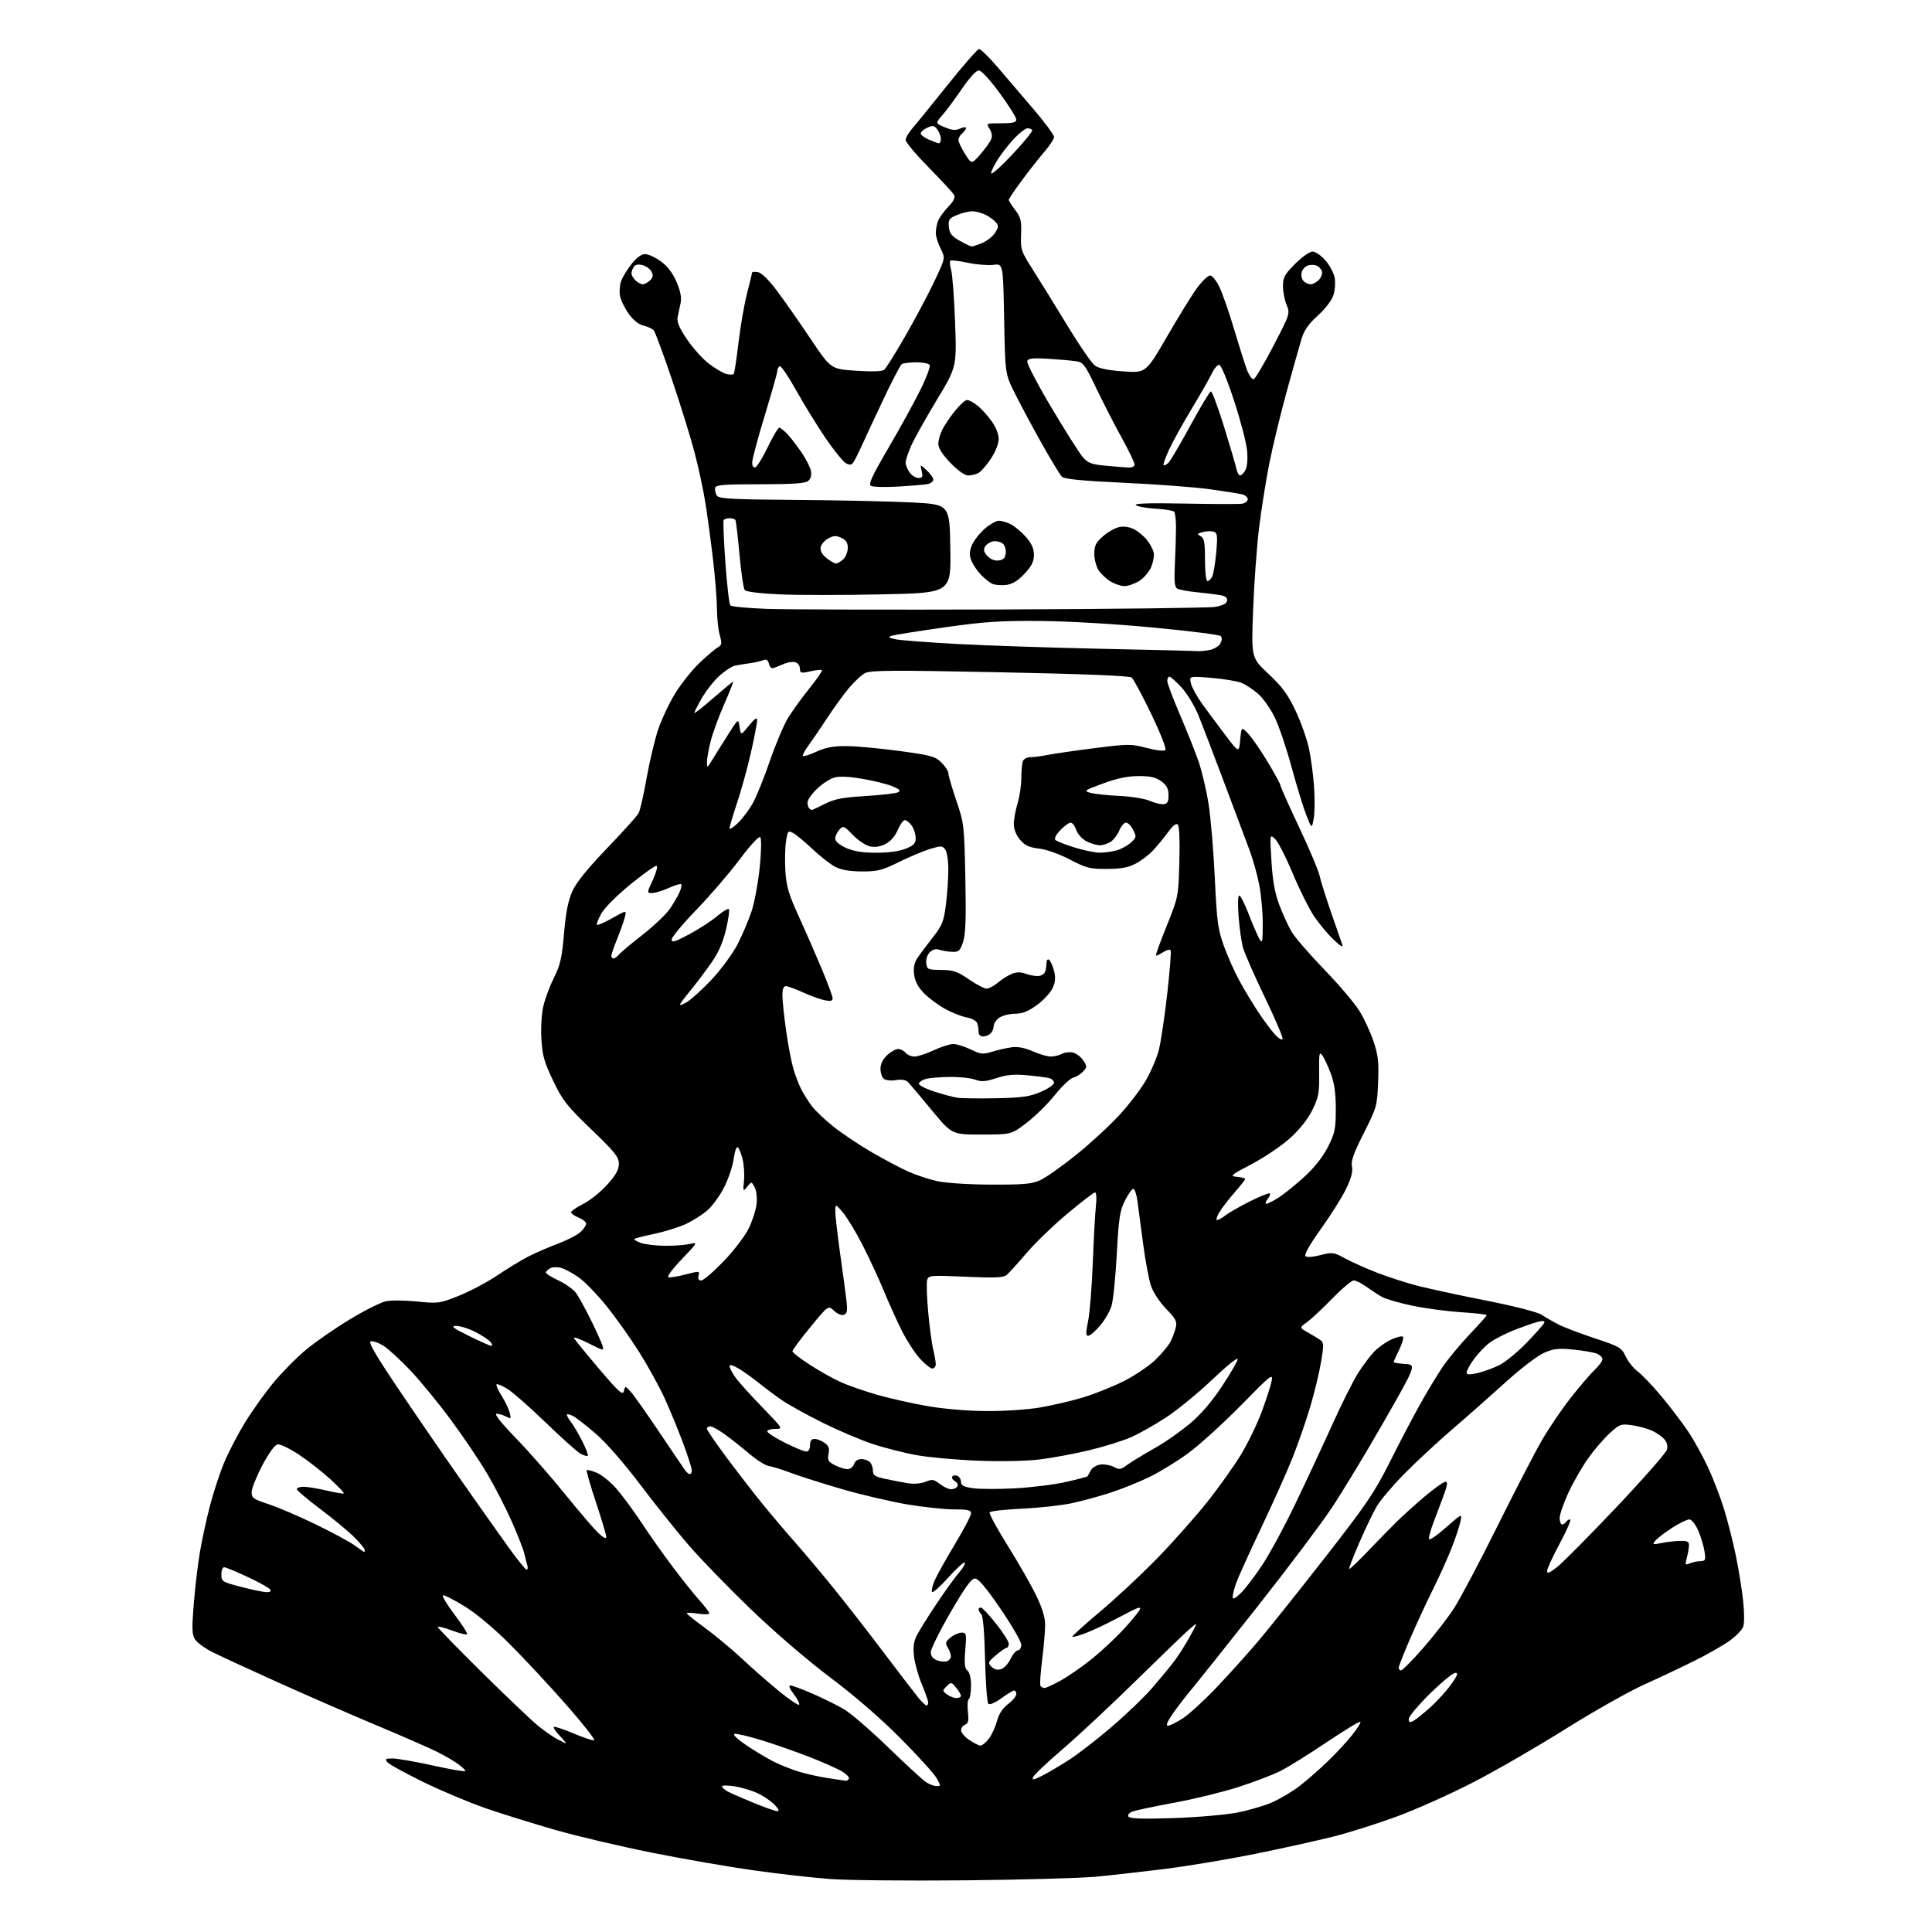 <?xml version="1.0" encoding="UTF-8" standalone="no"?>
<svg 
  version="1.1" 
  xmlns="http://www.w3.org/2000/svg" 
  xmlns:xlink="http://www.w3.org/1999/xlink" 
  xmlns:svg="http://www.w3.org/2000/svg"
  xmlns:rdf="http://www.w3.org/1999/02/22-rdf-syntax-ns#"
  xmlns:cc="http://creativecommons.org/ns#"
  xmlns:dc="http://purl.org/dc/elements/1.1/"
  viewBox="0 0 768 768"
  width="768"
  height="768"
>
<style>svg {background-color: white; }</style>"
<path stroke="none" fill="black" fill-rule="evenodd" d="M383.50,747.46C360.95,747.68 336.88,747.45 330.00,746.94C323.12,746.44 309.40,744.88 299.50,743.48C289.60,742.09 271.38,738.92 259.00,736.44C246.62,733.96 229.39,729.90 220.71,727.42C212.02,724.93 199.65,721.08 193.21,718.86C186.77,716.64 175.60,711.94 168.38,708.43C161.17,704.91 154.70,701.35 154.01,700.51C152.93,699.21 153.23,699.00 156.13,699.02C157.98,699.03 165.24,700.30 172.25,701.85C179.26,703.40 185.00,704.37 185.00,704.02C185.00,703.67 183.74,702.44 182.20,701.31C180.66,700.17 176.97,698.00 173.99,696.50C171.02,694.99 160.24,690.26 150.04,686.00C139.84,681.73 122.05,673.98 110.50,668.77C98.95,663.57 87.15,658.11 84.27,656.65C81.39,655.18 78.37,652.97 77.55,651.72C76.30,649.82 76.22,647.54 77.03,637.48C77.57,630.89 78.67,621.58 79.49,616.79C80.31,612.00 82.10,603.78 83.47,598.53C84.83,593.29 87.35,585.61 89.07,581.48C90.80,577.34 94.52,570.17 97.35,565.54C100.18,560.90 105.31,553.73 108.73,549.59C112.16,545.46 118.01,539.55 121.73,536.47C125.46,533.38 133.28,527.97 139.13,524.44C144.97,520.91 151.40,517.68 153.42,517.26C155.43,516.84 161.00,516.89 165.79,517.37C174.23,518.22 174.75,518.14 182.50,515.05C186.90,513.29 193.77,509.63 197.77,506.93C201.77,504.23 207.38,500.83 210.23,499.38C213.09,497.93 218.37,495.65 221.96,494.30C225.56,492.95 229.51,490.90 230.75,489.75C231.99,488.60 233.00,487.11 233.00,486.45C233.00,485.78 231.65,484.68 230.00,484.00C228.35,483.32 227.00,482.37 227.00,481.90C227.00,481.42 229.19,479.93 231.86,478.57C234.53,477.22 238.80,473.79 241.36,470.95C244.78,467.14 246.00,464.96 246.01,462.64C246.03,459.94 244.48,458.01 235.07,448.97C225.31,439.59 223.66,437.48 219.89,429.62C216.32,422.18 215.59,419.59 215.21,413.00C214.95,408.52 215.29,402.92 216.01,399.85C216.71,396.91 218.62,391.82 220.25,388.55C222.73,383.59 223.39,380.67 224.21,371.05C224.91,362.75 225.83,358.05 227.50,354.33C229.08,350.80 233.46,345.37 241.31,337.20C247.63,330.62 253.28,324.34 253.86,323.25C254.45,322.16 255.87,315.93 257.02,309.39C258.17,302.86 260.24,294.14 261.62,290.01C263.00,285.88 266.11,279.32 268.52,275.44C270.93,271.56 275.29,266.13 278.20,263.38C281.12,260.62 284.33,257.91 285.34,257.34C286.96,256.45 287.05,255.84 286.10,252.41C285.50,250.26 285.00,245.57 285.00,242.00C284.99,238.43 284.29,229.65 283.45,222.50C282.61,215.35 281.25,205.22 280.42,200.00C279.60,194.78 277.61,185.55 276.00,179.50C274.40,173.45 270.35,160.42 267.00,150.55C263.65,140.67 260.45,132.04 259.89,131.36C259.32,130.68 257.52,129.83 255.87,129.47C253.97,129.05 251.82,127.35 249.96,124.79C248.36,122.58 246.78,119.35 246.46,117.62C246.13,115.89 246.36,113.18 246.96,111.60C247.57,110.01 249.43,106.98 251.11,104.86C253.05,102.41 255.00,101.00 256.43,101.00C257.68,101.00 260.49,102.30 262.67,103.88C265.33,105.80 267.40,108.51 268.92,112.03C270.48,115.65 270.99,118.26 270.56,120.40C270.21,122.10 269.68,124.63 269.38,126.02C268.98,127.88 269.93,130.17 273.03,134.80C275.33,138.25 279.27,142.64 281.78,144.56C284.30,146.48 287.42,148.32 288.72,148.65C290.03,148.97 291.33,149.00 291.63,148.71C291.92,148.41 292.79,142.85 293.55,136.34C294.31,129.83 295.85,120.94 296.97,116.59C298.09,112.24 299.00,108.50 299.00,108.27C299.00,108.05 300.01,108.00 301.25,108.18C302.67,108.38 305.46,111.09 308.78,115.50C311.68,119.35 317.71,127.95 322.16,134.61C330.27,146.72 330.27,146.72 340.27,147.37C346.63,147.79 350.71,147.65 351.50,147.00C352.18,146.43 355.92,140.45 359.80,133.71C363.68,126.97 368.87,117.20 371.34,112.01C375.82,102.57 375.82,102.57 373.91,98.82C372.86,96.76 372.00,93.97 372.00,92.60C372.00,91.24 372.40,89.09 372.89,87.82C373.38,86.54 375.19,84.03 376.92,82.22C379.13,79.93 379.82,78.50 379.23,77.45C378.77,76.63 374.25,71.74 369.20,66.59C364.14,61.45 360.00,56.52 360.00,55.65C360.00,54.78 361.29,52.59 362.87,50.78C364.44,48.98 370.76,41.20 376.91,33.50C383.06,25.80 388.60,19.50 389.22,19.50C389.84,19.50 393.09,22.67 396.43,26.55C399.77,30.42 406.21,37.96 410.75,43.30C415.29,48.63 419.00,53.64 419.00,54.44C419.00,55.23 417.31,57.83 415.25,60.22C413.19,62.61 409.14,67.75 406.25,71.65C403.36,75.55 401.00,79.06 401.00,79.44C401.00,79.82 402.16,81.65 403.57,83.50C405.78,86.41 406.10,87.73 405.89,93.18C405.66,99.24 405.86,99.83 410.75,107.50C413.56,111.90 419.67,121.80 424.34,129.50C429.01,137.20 433.88,144.29 435.17,145.25C436.78,146.46 440.27,147.19 446.52,147.63C455.53,148.27 455.53,148.27 464.02,133.60C468.68,125.54 474.09,116.81 476.04,114.22C477.99,111.62 480.24,109.50 481.04,109.50C481.84,109.50 483.49,111.53 484.70,114.00C485.91,116.47 488.50,123.90 490.46,130.50C492.42,137.10 494.74,144.43 495.61,146.80C496.49,149.16 497.72,150.94 498.35,150.75C498.98,150.55 502.51,144.60 506.19,137.52C512.79,124.81 512.86,124.60 511.44,121.20C510.65,119.31 510.00,115.95 510.00,113.74C510.00,110.26 510.66,109.06 514.86,104.86C517.53,102.19 520.63,100.00 521.75,100.00C522.88,100.00 525.17,101.57 526.85,103.48C528.53,105.39 530.19,108.51 530.55,110.41C530.91,112.31 530.67,115.46 530.03,117.40C529.36,119.43 526.72,122.87 523.84,125.45C520.17,128.76 518.42,131.26 517.37,134.74C516.58,137.36 513.94,146.71 511.52,155.52C509.09,164.33 505.98,177.16 504.61,184.02C503.24,190.88 501.38,202.57 500.48,210.00C499.58,217.43 498.52,232.05 498.13,242.50C497.41,261.50 497.41,261.50 504.23,267.87C509.61,272.89 511.89,275.97 514.94,282.37C517.07,286.84 519.49,293.65 520.32,297.50C521.14,301.35 522.07,308.32 522.38,313.00C522.70,317.68 522.62,323.30 522.20,325.50C521.45,329.50 521.45,329.50 519.27,324.00C518.08,320.98 515.45,312.43 513.44,305.00C511.43,297.57 508.42,288.67 506.74,285.22C505.07,281.77 502.11,277.55 500.17,275.85C498.23,274.14 495.26,272.18 493.57,271.48C491.88,270.78 486.50,269.87 481.61,269.47C472.72,268.74 472.72,268.74 473.40,271.62C473.77,273.20 475.75,276.82 477.79,279.67C479.83,282.51 483.98,288.09 487.00,292.08C492.50,299.33 492.50,299.33 493.00,294.09C493.50,288.85 493.50,288.85 496.20,291.67C497.68,293.23 501.17,298.28 503.95,302.91C506.73,307.53 509.00,311.72 509.00,312.21C509.00,312.71 512.33,320.17 516.40,328.80C520.47,337.44 524.13,346.07 524.53,348.00C524.93,349.93 526.97,356.45 529.06,362.50C531.14,368.55 533.18,374.40 533.57,375.50C534.06,376.84 532.91,376.19 530.09,373.50C527.77,371.30 524.25,367.05 522.26,364.07C520.28,361.08 516.48,353.44 513.83,347.10C511.19,340.76 508.06,334.66 506.89,333.54C504.76,331.50 504.76,331.50 505.42,342.32C505.90,350.22 506.75,354.95 508.58,359.81C509.96,363.48 512.17,368.28 513.49,370.49C514.80,372.70 520.67,379.45 526.51,385.50C532.36,391.55 538.65,398.98 540.48,402.00C542.32,405.02 544.81,410.43 546.01,414.00C547.83,419.38 548.14,422.17 547.82,430.22C547.44,439.65 547.27,440.26 542.13,450.43C538.07,458.46 536.96,461.58 537.42,463.71C537.84,465.66 537.16,468.30 535.14,472.50C533.56,475.80 529.05,482.98 525.13,488.45C520.80,494.48 518.35,498.75 518.91,499.31C519.47,499.87 521.81,499.72 524.88,498.93C529.67,497.71 530.17,497.77 534.72,500.25C537.36,501.69 543.12,504.26 547.51,505.96C551.91,507.66 559.10,509.98 563.50,511.12C567.90,512.25 580.18,514.90 590.78,517.00C602.06,519.23 611.20,521.57 612.78,522.63C614.28,523.62 617.28,525.35 619.46,526.47C621.64,527.59 628.17,530.08 633.96,532.00C643.87,535.29 644.60,535.72 646.24,539.21C647.20,541.26 649.34,543.93 651.00,545.16C652.66,546.38 656.86,550.79 660.34,554.94C663.82,559.10 668.60,565.37 670.96,568.88C673.32,572.38 676.96,578.95 679.04,583.47C681.13,588.00 684.00,595.48 685.40,600.10C686.81,604.72 688.86,612.78 689.95,618.01C691.04,623.24 692.36,631.31 692.88,635.94C693.42,640.78 693.45,645.32 692.95,646.64C692.47,647.90 690.15,650.34 687.79,652.06C685.43,653.78 679.45,657.24 674.50,659.73C669.55,662.23 660.33,666.60 654.00,669.44C647.67,672.29 633.45,680.30 622.38,687.26C611.31,694.21 594.89,703.71 585.88,708.36C576.87,713.02 563.20,719.16 555.50,722.00C547.80,724.85 536.33,728.48 530.00,730.07C523.67,731.66 509.73,734.75 499.00,736.93C488.27,739.11 472.07,741.81 463.00,742.94C453.93,744.07 441.55,745.46 435.50,746.03C429.45,746.59 406.05,747.24 383.50,747.46zM466.40,722.72C475.80,722.41 487.26,721.42 491.85,720.52C496.45,719.62 502.73,717.77 505.81,716.40C508.89,715.04 513.69,712.19 516.46,710.08C519.23,707.96 524.24,703.59 527.59,700.36C530.95,697.14 535.40,692.35 537.49,689.72C539.57,687.10 541.05,684.72 540.76,684.43C540.48,684.15 534.45,687.81 527.37,692.57C520.29,697.33 512.02,702.47 509.00,703.99C505.98,705.51 498.46,708.38 492.30,710.37C486.14,712.35 474.67,715.16 466.82,716.60C458.96,718.05 451.48,719.63 450.20,720.11C448.83,720.64 448.17,721.46 448.59,722.14C449.09,722.96 454.11,723.12 466.40,722.72zM308.92,719.96C309.90,719.99 309.61,719.21 308.01,717.51C306.72,716.14 303.76,714.09 301.42,712.96C299.09,711.83 294.89,710.55 292.09,710.10C289.29,709.66 287.00,709.67 287.00,710.11C287.00,710.56 288.01,711.47 289.25,712.14C290.49,712.80 295.10,714.83 299.50,716.63C303.90,718.44 308.14,719.93 308.92,719.96zM372.28,710.00C374.05,710.00 374.05,709.89 372.31,706.82C371.31,705.07 364.88,697.97 358.00,691.04C350.10,683.08 339.79,674.15 330.00,666.79C320.86,659.92 307.91,648.79 298.44,639.67C289.61,631.17 278.55,619.77 273.86,614.35C269.17,608.93 260.46,598.04 254.50,590.15C248.06,581.63 240.90,573.43 236.87,569.96C233.14,566.74 229.12,563.60 227.95,562.98C226.79,562.35 225.64,562.03 225.40,562.27C225.16,562.50 225.82,563.78 226.85,565.10C227.88,566.42 229.95,569.91 231.43,572.85C232.92,575.79 233.92,578.42 233.65,578.68C233.39,578.95 232.12,578.60 230.84,577.92C229.55,577.23 223.32,571.67 217.00,565.56C210.68,559.44 203.79,553.39 201.70,552.11C199.61,550.82 197.66,550.01 197.38,550.29C197.09,550.58 198.00,552.62 199.39,554.82C200.78,557.03 202.22,560.04 202.60,561.52C203.22,564.00 203.11,564.13 201.20,563.11C200.06,562.50 198.36,562.00 197.41,562.00C196.32,562.00 199.12,565.53 205.13,571.75C210.32,577.11 219.11,587.12 224.66,594.00C230.22,600.88 236.16,607.82 237.88,609.44C239.89,611.33 241.00,611.87 241.00,610.94C241.00,610.15 239.15,603.96 236.90,597.19C234.64,590.42 233.00,584.67 233.24,584.42C233.49,584.18 235.28,584.64 237.23,585.45C239.18,586.26 242.67,589.08 244.98,591.72C247.30,594.35 251.72,600.33 254.80,605.00C257.88,609.67 263.43,617.55 267.14,622.50C270.85,627.45 275.69,633.52 277.91,636.00C280.13,638.48 281.95,640.87 281.97,641.31C281.99,641.76 279.98,641.82 277.50,641.45C275.02,641.08 273.00,641.01 273.00,641.31C273.00,641.60 276.22,644.18 280.15,647.04C284.09,649.91 290.75,655.45 294.96,659.37C299.16,663.29 305.86,669.15 309.83,672.39C313.81,675.63 317.33,678.00 317.67,677.66C318.00,677.33 317.07,675.47 315.59,673.53C313.90,671.32 313.39,670.00 314.21,670.00C314.93,670.00 318.89,671.47 323.01,673.26C327.13,675.05 332.72,677.82 335.44,679.41C338.15,681.00 346.03,687.78 352.94,694.48C359.85,701.17 366.61,707.40 367.97,708.33C369.33,709.25 371.27,710.00 372.28,710.00zM336.19,707.88C336.57,707.95 337.14,707.59 337.45,707.09C337.76,706.58 336.55,705.29 334.76,704.20C332.97,703.12 327.23,700.56 322.00,698.51C316.77,696.46 308.24,693.47 303.03,691.86C297.82,690.25 292.87,689.08 292.03,689.25C291.11,689.43 292.89,691.18 296.50,693.64C299.80,695.88 304.77,698.87 307.54,700.27C310.32,701.68 315.06,703.54 318.08,704.42C321.10,705.30 326.26,706.41 329.54,706.89C332.82,707.37 335.81,707.81 336.19,707.88zM414.28,705.87C416.60,704.70 421.46,701.83 425.08,699.50C428.69,697.17 436.35,691.23 442.09,686.30C447.83,681.38 455.02,674.46 458.07,670.92C461.12,667.39 464.99,662.70 466.67,660.50C468.36,658.30 471.22,653.80 473.03,650.50C476.33,644.50 476.33,644.50 472.42,647.99C470.26,649.91 460.62,659.20 451.00,668.64C441.38,678.08 428.50,690.10 422.38,695.34C416.27,700.58 410.99,705.58 410.66,706.44C410.17,707.71 410.86,707.61 414.28,705.87zM389.68,693.91C390.33,693.96 391.81,692.78 392.99,691.29C394.16,689.80 395.64,686.62 396.28,684.24C397.06,681.34 398.53,679.07 400.72,677.40C402.52,676.02 404.00,674.25 404.00,673.45C404.00,672.65 403.62,672.00 403.15,672.00C402.68,672.00 400.38,673.39 398.04,675.09C395.48,676.94 393.41,677.81 392.87,677.27C392.37,676.77 391.79,668.81 391.58,659.58C391.34,649.24 390.77,642.37 390.10,641.70C389.49,641.09 389.00,640.24 389.00,639.80C389.00,639.36 389.41,639.00 389.91,639.00C390.42,639.00 393.12,641.88 395.91,645.39C398.71,648.91 401.00,652.51 401.00,653.39C401.00,654.28 400.65,655.00 400.21,655.00C399.78,655.00 397.87,656.32 395.96,657.92C392.74,660.64 392.62,660.97 394.14,662.53C395.22,663.64 396.51,663.97 397.95,663.52C399.14,663.14 400.85,661.29 401.74,659.41C402.64,657.54 403.96,656.00 404.69,656.00C405.41,656.00 405.98,654.99 405.95,653.75C405.92,652.51 402.21,646.10 397.70,639.50C391.96,631.09 388.92,627.50 387.56,627.50C386.11,627.50 383.61,630.97 377.81,641.00C373.52,648.42 370.01,655.52 370.00,656.77C370.00,658.28 370.84,659.37 372.49,660.00C373.86,660.52 375.66,660.68 376.49,660.36C377.32,660.05 378.00,659.15 378.00,658.38C378.00,657.61 377.44,656.05 376.75,654.92C375.67,653.15 375.82,652.61 377.86,650.93C379.16,649.87 381.14,649.00 382.26,649.00C384.16,649.00 384.25,649.44 383.71,655.93C383.26,661.27 383.46,663.13 384.56,664.05C385.45,664.79 386.00,667.10 386.00,670.06C386.00,672.71 385.60,675.13 385.12,675.43C384.64,675.72 384.47,677.99 384.75,680.47C385.15,684.01 384.91,685.10 383.63,685.59C382.73,685.93 382.02,686.95 382.04,687.86C382.06,688.76 383.52,690.47 385.29,691.66C387.05,692.84 389.03,693.85 389.68,693.91zM224.94,692.96C225.18,692.98 224.09,691.65 222.51,690.01C220.93,688.37 219.88,686.78 220.17,686.49C220.47,686.20 223.96,687.35 227.93,689.04C231.91,690.73 235.61,691.96 236.16,691.78C236.72,691.59 231.85,685.38 225.36,677.97C218.86,670.56 208.81,659.75 203.02,653.94C196.50,647.38 189.56,641.56 184.77,638.59C180.52,635.97 176.62,633.97 176.10,634.16C175.57,634.35 177.64,637.79 180.68,641.81C183.73,645.83 185.97,649.36 185.68,649.66C185.38,649.95 182.63,649.26 179.57,648.11C176.51,646.97 174.00,646.35 174.00,646.74C174.00,647.13 181.99,655.33 191.75,664.97C201.51,674.61 211.53,684.13 214.00,686.12C216.47,688.11 219.85,690.46 221.50,691.33C223.15,692.20 224.70,692.94 224.94,692.96zM464.26,686.00C465.00,686.00 467.61,684.72 470.05,683.16C472.50,681.60 478.55,676.08 483.50,670.88C488.45,665.69 495.92,657.40 500.10,652.47C504.27,647.54 516.20,632.60 526.60,619.28C543.15,598.07 546.36,593.35 552.42,581.28C556.22,573.70 561.59,563.45 564.35,558.50C567.10,553.55 571.13,546.86 573.30,543.62C575.47,540.39 580.34,534.49 584.12,530.51C587.91,526.53 591.00,523.05 591.00,522.78C591.00,522.51 586.39,521.99 580.75,521.62C575.11,521.25 566.35,520.08 561.27,519.01C556.19,517.95 550.79,516.36 549.27,515.49C547.75,514.63 544.97,512.81 543.10,511.46C541.23,510.11 539.00,509.00 538.15,509.00C537.29,509.00 533.42,512.26 529.53,516.25C525.65,520.24 521.13,524.46 519.49,525.63C516.50,527.76 516.50,527.76 519.82,529.63C521.65,530.66 523.89,532.01 524.79,532.64C526.26,533.67 526.30,534.56 525.13,541.49C524.42,545.73 522.47,553.77 520.80,559.35C519.14,564.93 515.98,574.00 513.80,579.50C511.61,585.00 506.00,597.53 501.33,607.35C496.66,617.17 492.20,627.02 491.42,629.23C490.64,631.44 490.00,633.95 490.00,634.81C490.00,635.93 490.88,635.54 493.09,633.44C494.79,631.82 498.62,626.84 501.61,622.36C504.60,617.88 510.57,606.85 514.88,597.86C519.20,588.86 525.78,574.75 529.51,566.50C533.24,558.25 537.85,549.02 539.75,546.00C541.65,542.98 544.55,539.09 546.19,537.36C547.83,535.64 550.94,533.43 553.10,532.46C555.25,531.48 557.33,530.99 557.70,531.37C558.07,531.74 557.39,534.07 556.19,536.55C554.98,539.03 554.00,541.24 554.00,541.47C554.00,541.70 556.04,542.03 558.53,542.20C563.05,542.50 563.05,542.50 550.01,565.31C542.83,577.85 533.43,593.38 529.12,599.81C524.81,606.24 511.70,623.64 499.98,638.49C488.26,653.33 476.53,668.05 473.91,671.20C471.29,674.35 467.74,678.97 466.02,681.47C464.00,684.41 463.38,686.00 464.26,686.00zM561.83,684.09C562.84,683.55 565.87,681.12 568.58,678.68C571.29,676.24 574.99,672.17 576.81,669.62C579.41,665.99 579.77,665.00 578.47,665.00C577.56,665.00 573.03,668.72 568.41,673.28C563.78,677.83 560.00,682.35 560.00,683.31C560.00,684.71 560.38,684.87 561.83,684.09zM368.25,677.93C368.66,677.97 368.99,677.44 368.98,676.75C368.96,676.06 367.82,672.80 366.43,669.50C365.04,666.20 363.65,661.22 363.33,658.43C362.91,654.67 363.21,652.48 364.53,649.93C365.50,648.05 369.00,642.45 372.31,637.50C375.61,632.55 379.62,626.99 381.22,625.14C382.82,623.30 383.84,621.51 383.50,621.16C383.15,620.82 380.25,623.46 377.04,627.02C373.83,630.58 370.91,633.21 370.55,632.86C370.18,632.51 370.57,630.56 371.42,628.54C372.26,626.52 375.89,619.99 379.48,614.04C383.07,608.08 386.00,602.49 386.00,601.61C386.00,600.29 384.77,600.00 379.10,600.00C375.30,600.00 366.87,599.09 360.36,597.98C353.85,596.86 342.32,594.16 334.74,591.96C327.16,589.76 318.02,586.86 314.44,585.51C310.85,584.16 306.86,582.92 305.56,582.74C304.27,582.57 300.81,580.38 297.86,577.88C294.91,575.37 290.52,571.90 288.10,570.16C285.68,568.42 283.09,567.00 282.35,567.00C281.61,567.00 281.00,567.42 281.00,567.93C281.00,568.44 284.45,573.50 288.68,579.18C292.90,584.86 299.27,593.10 302.84,597.50C306.41,601.90 312.31,608.88 315.96,613.00C319.60,617.12 326.43,625.23 331.11,631.00C335.80,636.77 344.74,648.25 350.98,656.50C357.22,664.75 363.49,672.93 364.91,674.68C366.33,676.43 367.84,677.89 368.25,677.93zM380.19,675.00C381.19,675.00 382.00,674.60 382.00,674.11C382.00,673.62 381.13,672.16 380.06,670.86C378.20,668.58 378.07,668.56 376.31,670.31C374.56,672.06 374.57,672.17 376.44,673.56C377.51,674.35 379.20,675.00 380.19,675.00zM415.23,671.00C415.84,671.00 418.85,669.59 421.92,667.88C424.99,666.16 430.53,662.29 434.24,659.27C437.95,656.26 443.45,651.12 446.48,647.85C449.50,644.58 452.46,641.01 453.04,639.92C453.88,638.36 452.30,638.90 445.80,642.40C441.24,644.86 435.08,647.82 432.12,648.97C429.16,650.13 426.54,650.88 426.30,650.64C426.07,650.40 430.96,645.95 437.19,640.74C443.41,635.54 453.71,625.93 460.07,619.39C466.43,612.85 475.43,602.71 480.07,596.85C484.71,590.99 490.70,582.55 493.39,578.09C496.08,573.63 499.75,566.05 501.54,561.24C503.33,556.43 505.10,550.92 505.49,549.00C506.14,545.75 505.27,546.43 493.35,558.58C486.28,565.77 476.90,574.31 472.51,577.54C468.12,580.78 461.14,585.07 457.01,587.08C452.88,589.09 445.90,591.91 441.50,593.34C437.10,594.78 430.12,596.68 426.00,597.56C421.88,598.44 412.97,599.41 406.22,599.73C399.46,600.04 393.69,600.69 393.39,601.18C393.09,601.66 396.29,607.56 400.49,614.28C404.69,621.00 409.78,629.88 411.79,634.00C414.34,639.24 415.45,642.86 415.45,646.00C415.45,648.48 414.91,654.73 414.26,659.90C413.60,665.07 413.30,669.68 413.59,670.15C413.88,670.62 414.62,671.00 415.23,671.00zM556.96,664.00C557.49,664.00 561.39,660.06 565.61,655.25C569.84,650.44 575.36,643.35 577.87,639.50C580.38,635.65 588.13,621.02 595.09,607.00C602.06,592.98 610.03,577.56 612.80,572.75C615.57,567.93 620.75,560.28 624.31,555.75C627.87,551.21 632.18,546.18 633.89,544.56C635.60,542.95 637.00,541.02 637.00,540.29C637.00,539.55 635.93,538.54 634.63,538.05C633.32,537.55 629.12,536.84 625.28,536.46C619.44,535.88 617.56,536.10 613.70,537.81C611.16,538.93 604.46,544.05 598.79,549.19C593.13,554.33 583.55,562.80 577.50,568.00C571.45,573.20 562.75,581.28 558.16,585.95C553.58,590.62 548.68,596.39 547.29,598.78C545.89,601.16 542.77,607.66 540.36,613.21C537.95,618.77 536.14,623.47 536.34,623.67C536.53,623.87 539.80,620.77 543.60,616.79C547.39,612.82 552.57,607.52 555.09,605.03C557.62,602.54 562.75,597.91 566.50,594.75C570.25,591.59 573.92,589.00 574.65,589.00C575.64,589.00 575.31,590.76 573.40,595.75C571.98,599.46 570.18,604.24 569.41,606.38C568.63,608.51 568.00,610.91 568.00,611.71C568.00,612.55 570.81,610.70 574.63,607.35C581.26,601.52 581.26,601.52 580.51,605.01C580.09,606.93 578.47,611.76 576.89,615.75C575.31,619.73 572.05,626.93 569.65,631.75C567.24,636.56 563.19,645.31 560.64,651.19C558.09,657.08 556.00,662.36 556.00,662.94C556.00,663.52 556.43,664.00 556.96,664.00zM105.81,632.90C107.29,632.97 107.87,632.59 107.42,631.87C107.04,631.25 103.00,629.00 98.46,626.87C93.92,624.74 89.71,623.00 89.10,623.00C88.50,623.00 88.00,624.30 88.00,625.89C88.00,628.65 88.34,628.86 95.75,630.79C100.01,631.90 104.54,632.85 105.81,632.90zM619.14,622.80C621.42,620.98 632.01,610.27 642.68,599.00C653.35,587.73 662.34,577.47 662.66,576.21C663.02,574.77 662.60,573.21 661.53,572.03C660.59,570.99 658.40,569.49 656.66,568.69C654.92,567.89 651.39,566.93 648.81,566.56C644.39,565.93 643.88,566.11 639.97,569.65C637.69,571.71 633.82,576.19 631.39,579.61C628.95,583.02 625.39,589.21 623.48,593.34C621.56,597.48 620.00,602.02 620.00,603.43C620.00,604.85 620.42,606.00 620.94,606.00C621.46,606.00 622.16,605.55 622.50,605.00C622.84,604.45 623.58,604.00 624.15,604.00C624.71,604.00 622.88,608.25 620.09,613.44C617.29,618.62 615.00,623.60 615.00,624.48C615.00,625.69 616.03,625.27 619.14,622.80zM209.32,623.96C209.77,623.98 209.90,623.21 209.61,622.25C209.33,621.29 208.78,619.15 208.40,617.50C208.02,615.85 205.81,610.19 203.48,604.92C201.16,599.65 196.77,591.10 193.72,585.92C190.67,580.74 184.13,571.04 179.19,564.36C174.25,557.68 166.95,548.80 162.98,544.62C159.01,540.44 154.24,536.08 152.39,534.93C150.54,533.79 148.31,533.00 147.44,533.17C146.27,533.42 149.00,538.18 157.95,551.50C164.60,561.40 175.77,577.68 182.77,587.67C189.77,597.66 198.43,609.90 202.00,614.88C205.57,619.85 208.87,623.94 209.32,623.96zM671.60,621.50C672.65,621.05 674.55,620.63 675.84,620.59C677.99,620.51 678.13,620.19 677.54,616.54C677.19,614.37 676.06,610.65 675.01,608.29C673.91,605.81 672.44,604.00 671.51,604.00C670.63,604.00 667.56,605.50 664.70,607.33C661.84,609.17 658.85,611.45 658.06,612.42C656.72,614.04 656.89,614.11 660.56,613.36C662.73,612.92 666.08,612.55 668.00,612.53C670.88,612.51 671.48,612.85 671.39,614.50C671.33,615.60 670.93,617.81 670.49,619.41C669.78,622.03 669.90,622.24 671.60,621.50zM144.75,616.95C144.89,616.98 145.00,616.60 145.00,616.12C145.00,615.63 143.11,613.35 140.81,611.04C138.50,608.74 132.43,603.70 127.31,599.86C122.19,596.01 118.00,592.44 118.00,591.93C118.00,591.42 119.24,591.01 120.75,591.01C122.26,591.02 126.38,591.71 129.89,592.54C133.41,593.37 136.46,593.87 136.68,593.65C136.89,593.44 134.47,590.88 131.28,587.98C128.10,585.07 122.50,580.69 118.84,578.25C115.17,575.82 111.35,573.97 110.34,574.16C109.22,574.37 106.85,577.63 104.28,582.50C101.97,586.90 100.05,591.67 100.03,593.11C100.00,595.45 100.69,595.94 106.75,597.93C110.46,599.15 118.90,602.76 125.50,605.96C132.10,609.16 139.07,612.93 141.00,614.34C142.93,615.75 144.61,616.92 144.75,616.95zM378.08,592.00C379.07,592.00 380.20,591.49 380.58,590.87C380.97,590.25 380.53,589.32 379.62,588.81C378.71,588.30 378.21,587.47 378.51,586.98C378.82,586.49 379.72,586.34 380.53,586.65C381.34,586.96 382.00,588.04 382.00,589.05C382.00,590.46 383.07,591.04 386.70,591.58C389.29,591.97 396.83,591.99 403.45,591.64C410.08,591.28 419.25,590.13 423.83,589.08C428.40,588.04 432.23,587.03 432.33,586.84C432.42,586.65 433.00,585.60 433.60,584.50C434.21,583.40 435.97,582.35 437.51,582.17C439.06,581.99 441.41,582.41 442.73,583.12C444.62,584.14 445.48,584.15 446.82,583.19C447.74,582.52 449.74,581.19 451.25,580.24C452.76,579.28 456.76,576.92 460.14,575.00C463.52,573.08 469.26,569.02 472.89,566.00C477.31,562.32 481.57,557.38 485.75,551.08C489.19,545.89 492.00,541.01 492.00,540.23C492.00,539.44 487.45,543.12 481.90,548.40C476.34,553.69 468.13,560.43 463.65,563.38C459.17,566.33 452.80,569.92 449.50,571.36C446.20,572.80 438.77,575.11 433.00,576.49C427.23,577.88 418.45,579.51 413.50,580.13C408.11,580.80 398.28,581.01 389.00,580.66C380.48,580.33 369.45,579.35 364.50,578.47C359.55,577.59 351.57,575.56 346.77,573.96C341.96,572.36 333.03,568.55 326.91,565.50C320.79,562.45 313.70,558.53 311.14,556.80C308.59,555.07 304.48,552.02 302.00,550.01C299.52,548.01 295.81,545.35 293.75,544.10C291.49,542.74 290.00,542.30 290.00,543.01C290.00,543.66 290.99,545.61 292.19,547.35C293.40,549.08 298.20,554.44 302.87,559.25C311.33,567.97 311.35,568.00 308.18,568.00C306.43,568.00 305.00,568.44 305.00,568.99C305.00,569.53 308.14,571.56 311.98,573.49C315.81,575.42 319.64,577.00 320.48,577.00C321.43,577.00 322.00,576.07 322.00,574.50C322.00,572.77 322.55,572.00 323.78,572.00C324.76,572.00 326.54,572.69 327.75,573.53C329.44,574.72 329.81,575.72 329.36,577.95C328.86,580.43 329.22,581.06 331.84,582.42C333.52,583.29 335.79,584.00 336.88,584.00C337.99,584.00 339.15,583.11 339.50,582.00C339.89,580.79 341.01,580.00 342.37,580.00C343.60,580.00 345.14,580.54 345.80,581.20C346.46,581.86 347.00,583.40 347.00,584.62C347.00,586.47 347.83,587.01 351.98,587.90C354.71,588.49 358.76,589.26 360.97,589.61C363.36,589.99 366.18,589.75 367.95,589.02C370.56,587.94 371.25,588.05 373.59,589.90C375.07,591.05 377.08,592.00 378.08,592.00zM274.24,586.00C274.66,586.00 275.00,585.31 275.00,584.46C275.00,583.61 273.37,578.54 271.37,573.21C269.37,567.87 266.06,559.86 264.01,555.42C261.96,550.98 257.49,542.89 254.06,537.44C250.64,532.00 244.84,523.82 241.17,519.27C237.50,514.71 232.58,509.61 230.23,507.92C227.88,506.23 224.70,504.49 223.15,504.04C221.57,503.59 219.60,503.65 218.67,504.17C217.75,504.68 217.00,505.45 217.00,505.88C217.00,506.31 219.29,507.73 222.08,509.04C224.87,510.35 228.00,512.60 229.03,514.05C230.07,515.50 232.67,520.24 234.83,524.59C236.99,528.94 239.07,533.54 239.46,534.81C240.16,537.08 240.08,537.07 233.98,533.99C230.57,532.27 227.95,531.30 228.14,531.83C228.34,532.36 232.77,537.82 238.00,543.97C246.03,553.42 247.57,554.81 248.00,552.99C248.51,550.85 248.51,550.85 250.66,553.17C251.84,554.45 257.01,561.76 262.15,569.41C267.29,577.06 271.95,583.92 272.49,584.66C273.04,585.40 273.83,586.00 274.24,586.00zM392.12,560.92C399.32,560.97 408.55,560.34 413.62,559.47C418.50,558.62 426.15,556.83 430.62,555.48C435.08,554.12 442.29,551.24 446.63,549.07C450.97,546.89 456.62,543.10 459.19,540.64C461.76,538.18 464.51,534.89 465.29,533.33C466.08,531.77 467.02,529.24 467.39,527.71C467.96,525.33 467.40,524.25 463.57,520.30C461.06,517.72 458.41,513.72 457.56,511.23C456.73,508.78 455.32,501.31 454.44,494.64C453.56,487.96 452.53,480.25 452.16,477.50C451.79,474.75 451.04,472.54 450.49,472.58C449.95,472.62 448.45,474.74 447.17,477.28C445.16,481.26 444.71,484.19 443.94,498.51C443.45,507.64 442.51,516.89 441.86,519.06C441.21,521.24 439.14,524.81 437.26,527.01C435.38,529.20 433.28,531.00 432.59,531.00C431.59,531.00 431.58,529.82 432.53,525.21C433.19,522.02 434.03,511.56 434.40,501.96C434.77,492.36 435.33,482.14 435.65,479.25C435.98,476.28 435.83,474.00 435.30,474.00C434.79,474.00 429.82,477.82 424.25,482.49C418.68,487.15 411.34,494.24 407.95,498.24C404.55,502.23 401.04,506.10 400.14,506.84C398.85,507.91 395.41,508.05 383.84,507.52C369.96,506.90 369.15,506.96 368.57,508.77C368.24,509.83 368.42,515.60 368.97,521.59C369.53,527.59 370.43,534.30 370.97,536.50C371.51,538.70 371.96,541.29 371.98,542.25C371.99,543.21 371.38,544.00 370.62,544.00C369.86,544.00 367.62,542.21 365.64,540.02C363.67,537.84 360.48,532.93 358.56,529.11C356.63,525.29 353.42,518.20 351.42,513.34C349.42,508.48 345.60,500.23 342.93,495.00C340.25,489.77 336.72,483.93 335.07,482.00C332.08,478.50 332.08,478.50 332.05,481.50C332.03,483.15 332.87,490.57 333.92,498.00C334.97,505.43 336.11,513.87 336.45,516.77C336.96,521.04 336.77,522.15 335.49,522.64C334.56,523.00 332.93,522.34 331.57,521.07C329.24,518.88 329.24,518.88 322.12,527.56C318.20,532.34 315.00,536.65 315.00,537.14C315.00,537.64 318.16,540.09 322.03,542.59C325.90,545.09 331.51,548.22 334.50,549.54C337.49,550.86 343.89,553.08 348.72,554.46C353.55,555.85 362.45,557.85 368.50,558.91C375.15,560.08 384.49,560.87 392.12,560.92zM587.25,545.84C589.59,545.31 593.50,543.90 595.93,542.69C598.37,541.49 603.32,537.44 606.93,533.69C610.55,529.94 613.67,526.39 613.88,525.80C614.13,525.08 613.28,524.96 611.38,525.43C609.80,525.83 605.58,527.30 602.00,528.70C598.42,530.11 594.01,532.37 592.18,533.73C590.36,535.09 587.54,538.03 585.93,540.25C584.32,542.48 583.00,544.86 583.00,545.54C583.00,546.49 584.02,546.56 587.25,545.84zM195.33,535.00C195.83,535.00 195.66,534.29 194.94,533.42C194.21,532.55 191.47,530.75 188.85,529.42C186.22,528.09 182.81,527.03 181.28,527.07C179.05,527.13 180.07,527.92 186.45,531.07C190.83,533.23 194.82,535.00 195.33,535.00zM278.75,509.00C279.61,509.00 283.61,505.57 287.64,501.39C291.67,497.20 296.15,491.34 297.61,488.37C299.06,485.40 300.47,481.02 300.74,478.63C301.02,476.12 300.70,473.31 299.98,471.96C298.73,469.62 298.73,469.62 297.02,471.73C295.36,473.78 295.32,473.71 295.76,469.16C296.01,466.59 295.69,462.58 295.07,460.24C294.44,457.91 293.55,456.00 293.09,456.00C292.63,456.00 291.97,458.19 291.61,460.88C291.26,463.56 289.60,468.48 287.94,471.81C286.27,475.15 283.26,479.32 281.25,481.09C279.24,482.85 275.32,485.34 272.54,486.61C269.76,487.88 264.14,489.63 260.05,490.49C255.96,491.35 252.41,492.25 252.17,492.50C251.92,492.74 253.00,493.43 254.57,494.03C256.14,494.62 260.36,495.16 263.96,495.21C267.56,495.27 272.07,494.96 274.00,494.53C277.50,493.76 277.50,493.76 271.01,500.55C267.43,504.28 265.03,507.51 265.67,507.72C266.30,507.93 269.38,507.44 272.51,506.62C278.01,505.19 278.18,505.20 277.69,507.07C277.35,508.37 277.70,509.00 278.75,509.00zM483.81,485.00C484.32,485.00 485.80,484.16 487.12,483.13C488.43,482.10 492.81,479.60 496.85,477.57C500.90,475.54 504.45,474.11 504.74,474.41C505.04,474.71 504.71,475.65 504.00,476.50C503.29,477.35 502.92,478.26 503.18,478.51C503.44,478.77 505.64,477.71 508.07,476.17C510.51,474.62 515.29,470.77 518.70,467.61C522.68,463.93 526.00,459.68 527.95,455.77C530.66,450.37 531.00,448.69 531.00,440.88C531.00,434.52 530.44,430.59 529.00,426.73C527.90,423.79 526.38,420.54 525.63,419.51C524.44,417.88 524.28,418.79 524.38,426.57C524.49,434.47 524.18,436.16 521.69,441.22C519.90,444.87 516.69,448.92 512.81,452.44C509.46,455.46 502.63,460.09 497.61,462.72C489.08,467.19 488.71,467.52 491.75,467.81C493.54,467.99 495.00,468.36 495.00,468.65C495.00,468.94 493.08,471.37 490.74,474.05C488.40,476.72 485.67,480.28 484.68,481.96C483.70,483.63 483.30,485.00 483.81,485.00zM394.00,470.90C406.98,470.95 410.16,470.66 413.54,469.12C415.76,468.11 422.14,463.61 427.73,459.12C433.31,454.63 441.08,447.48 444.99,443.23C448.90,438.98 453.70,432.67 455.65,429.22C457.61,425.77 459.85,420.48 460.63,417.48C461.42,414.48 462.92,404.50 463.96,395.31C465.01,386.12 465.63,378.21 465.34,377.74C465.05,377.28 463.69,377.63 462.32,378.53C460.95,379.42 459.68,380.01 459.50,379.83C459.32,379.65 461.25,374.32 463.80,368.00C468.40,356.56 468.43,356.42 468.81,342.65C469.04,334.37 468.80,328.40 468.21,327.81C467.57,327.17 466.26,328.15 464.42,330.67C462.88,332.77 460.24,336.00 458.56,337.84C456.88,339.67 453.70,342.12 451.50,343.28C448.49,344.86 445.64,345.39 440.00,345.41C433.24,345.44 431.79,345.08 425.30,341.68C421.10,339.49 415.99,337.67 413.02,337.32C409.04,336.84 407.40,336.08 405.47,333.78C403.95,331.97 403.00,329.59 403.00,327.58C403.00,325.79 403.67,322.11 404.49,319.41C405.31,316.71 405.98,312.17 405.99,309.33C406.00,306.49 406.27,303.45 406.61,302.58C406.94,301.71 408.26,301.00 409.53,301.00C410.80,301.00 414.02,300.58 416.67,300.06C419.33,299.54 427.75,298.33 435.39,297.36C448.54,295.70 449.63,295.70 455.82,297.32C459.56,298.31 462.74,298.66 463.24,298.16C463.74,297.66 461.34,291.53 457.65,283.84C454.09,276.45 450.58,269.92 449.84,269.33C448.97,268.64 430.47,267.90 397.50,267.24C354.98,266.37 346.07,266.43 343.88,267.56C342.44,268.31 339.47,271.08 337.29,273.71C335.12,276.34 331.28,281.65 328.77,285.50C326.25,289.35 322.95,294.19 321.44,296.25C319.92,298.32 318.90,300.24 319.18,300.52C319.46,300.80 321.90,300.02 324.60,298.78C328.23,297.12 331.31,296.55 336.50,296.58C340.35,296.61 349.80,297.48 357.50,298.52C370.10,300.22 371.77,300.68 374.25,303.13C375.76,304.62 377.00,306.55 377.00,307.41C377.00,308.27 378.42,313.14 380.15,318.24C383.22,327.26 383.31,328.06 383.74,349.00C384.07,365.40 383.85,371.45 382.82,374.50C381.63,378.03 381.11,378.48 378.48,378.37C376.84,378.30 374.55,377.92 373.40,377.54C372.01,377.08 370.72,377.42 369.59,378.55C368.63,379.52 368.02,381.39 368.20,382.88C368.48,385.35 368.81,385.50 374.15,385.56C378.97,385.60 380.57,386.15 385.15,389.31C388.10,391.34 391.27,393.00 392.18,393.00C393.10,393.00 395.17,391.89 396.78,390.53C398.40,389.17 400.91,387.60 402.36,387.05C404.09,386.39 405.88,386.39 407.57,387.02C408.98,387.56 411.18,388.00 412.46,388.00C413.74,388.00 415.06,387.29 415.39,386.42C415.73,385.55 416.00,383.95 416.00,382.86C416.00,381.77 416.43,381.15 416.96,381.48C417.49,381.80 418.37,383.69 418.92,385.67C419.66,388.35 419.56,390.12 418.54,392.57C417.78,394.38 414.99,397.46 412.33,399.41C408.72,402.06 406.48,402.96 403.47,402.98C401.26,402.99 398.44,403.70 397.22,404.56C396.00,405.41 395.00,406.90 395.00,407.86C395.00,408.82 394.46,410.14 393.80,410.80C393.14,411.46 391.79,412.00 390.80,412.00C389.69,412.00 389.00,411.26 389.00,410.08C389.00,409.03 388.73,407.46 388.40,406.61C388.08,405.75 386.16,404.76 384.15,404.41C382.14,404.05 378.25,402.49 375.50,400.94C372.75,399.40 369.00,396.58 367.17,394.69C364.92,392.36 363.69,389.99 363.37,387.37C363.04,384.68 363.45,382.67 364.70,380.80C365.69,379.31 368.42,375.66 370.76,372.69C374.49,367.96 375.14,366.38 375.98,359.90C376.51,355.83 376.95,349.55 376.97,345.94C376.99,342.21 376.46,338.66 375.75,337.70C374.61,336.17 374.07,336.15 369.71,337.47C367.08,338.27 361.51,340.62 357.32,342.68C350.65,345.98 348.84,346.44 342.61,346.41C337.73,346.39 334.40,345.81 332.00,344.57C330.07,343.56 326.02,340.40 323.00,337.54C319.98,334.68 316.52,331.81 315.31,331.17C313.24,330.06 313.09,330.24 312.44,334.58C312.06,337.10 311.96,342.43 312.21,346.42C312.60,352.37 313.54,355.55 317.45,364.09C320.07,369.82 324.18,379.23 326.60,385.00C329.01,390.77 330.99,396.12 330.99,396.88C331.00,397.89 330.16,398.08 327.81,397.61C326.06,397.26 322.18,395.86 319.19,394.49C316.20,393.12 313.14,392.00 312.38,392.00C311.45,392.00 311.01,393.22 311.02,395.75C311.03,397.81 311.70,404.15 312.51,409.84C313.31,415.53 314.62,422.33 315.40,424.96C316.18,427.59 317.60,431.26 318.56,433.12C319.51,434.98 321.42,437.97 322.78,439.77C324.15,441.57 328.05,445.26 331.45,447.96C334.85,450.66 341.65,455.20 346.56,458.05C351.48,460.90 357.98,464.34 361.00,465.70C364.02,467.06 369.20,468.77 372.50,469.51C376.00,470.28 384.97,470.87 394.00,470.90zM390.18,451.00C378.39,451.00 378.39,451.00 370.44,441.39C366.07,436.10 361.86,431.10 361.08,430.28C360.10,429.26 358.55,428.97 356.14,429.36C354.19,429.68 352.04,429.45 351.31,428.84C350.59,428.25 350.00,426.44 350.00,424.83C350.00,422.95 350.95,421.03 352.65,419.45C354.10,418.10 356.07,417.00 357.02,417.00C357.98,417.00 359.32,417.68 360.00,418.50C360.68,419.32 362.27,420.00 363.52,420.00C364.78,420.00 368.21,418.88 371.15,417.51C374.09,416.14 377.60,415.02 378.93,415.01C380.27,415.00 383.38,415.97 385.84,417.16C389.85,419.11 390.73,419.20 394.41,418.07C396.66,417.38 400.14,416.59 402.14,416.31C404.58,415.98 407.35,416.50 410.52,417.91C413.12,419.06 416.35,420.00 417.69,420.00C419.03,420.00 421.04,419.51 422.16,418.91C423.27,418.32 425.26,418.10 426.58,418.43C427.90,418.76 429.71,420.16 430.62,421.54C432.15,423.88 432.15,424.18 430.56,425.94C429.62,426.97 427.85,428.07 426.63,428.38C425.41,428.68 422.10,431.82 419.28,435.34C416.45,438.87 411.41,443.83 408.06,446.37C401.98,451.00 401.98,451.00 390.18,451.00zM396.00,436.57C406.44,436.35 409.37,435.93 413.75,434.03C416.64,432.78 419.00,431.16 419.00,430.44C419.00,429.72 418.21,428.90 417.25,428.62C416.29,428.33 412.35,427.81 408.50,427.45C403.14,426.95 400.24,427.21 396.13,428.55C391.74,429.99 390.16,430.10 387.55,429.16C385.80,428.52 381.24,428.04 377.43,428.10C373.62,428.15 369.41,428.50 368.07,428.88C366.74,429.25 365.48,430.06 365.27,430.68C365.06,431.31 367.67,432.70 371.20,433.85C374.66,434.98 378.85,436.11 380.50,436.36C382.15,436.62 389.12,436.71 396.00,436.57zM509.84,412.98C510.05,412.36 506.81,404.80 502.66,396.18C498.51,387.56 494.63,378.70 494.05,376.50C493.47,374.30 492.71,368.79 492.35,364.25C491.98,359.45 492.09,356.00 492.62,356.00C493.13,356.00 494.79,359.26 496.33,363.25C497.86,367.24 499.75,371.62 500.52,373.00C501.82,375.31 501.93,374.88 501.96,367.34C501.98,362.85 501.36,355.87 500.59,351.84C499.81,347.80 498.07,341.57 496.73,338.00C495.39,334.43 490.84,322.27 486.60,311.00C482.37,299.73 477.71,287.57 476.24,284.00C474.77,280.43 471.81,275.59 469.66,273.25C467.51,270.91 465.35,269.00 464.87,269.00C464.39,269.00 464.00,269.75 464.00,270.67C464.00,271.60 466.25,277.59 469.00,284.00C471.75,290.41 475.08,298.77 476.41,302.57C477.73,306.38 479.53,314.00 480.41,319.50C481.29,325.00 482.41,338.27 482.91,349.00C483.71,366.30 484.12,369.34 486.50,376.00C487.99,380.12 490.80,386.43 492.76,390.00C494.72,393.57 498.11,399.20 500.30,402.50C502.49,405.80 505.45,409.76 506.87,411.30C508.30,412.84 509.64,413.59 509.84,412.98zM272.96,398.39C274.75,397.35 279.25,393.27 282.95,389.32C286.65,385.37 291.27,379.07 293.21,375.32C295.16,371.57 297.69,365.57 298.84,362.00C299.99,358.43 301.42,350.59 302.02,344.60C302.65,338.19 302.73,333.33 302.20,332.80C301.68,332.28 298.29,335.95 293.98,341.71C289.94,347.09 282.22,356.07 276.82,361.65C271.42,367.23 267.00,372.55 267.00,373.47C267.00,374.83 268.31,374.43 274.10,371.32C278.00,369.22 282.97,365.98 285.15,364.13C287.32,362.28 289.38,361.05 289.73,361.39C290.08,361.74 289.57,365.37 288.61,369.45C287.39,374.62 285.63,378.63 282.80,382.68C280.57,385.88 277.07,390.52 275.04,393.00C273.00,395.48 270.97,398.13 270.52,398.89C269.97,399.84 270.75,399.68 272.96,398.39zM243.88,381.00C244.36,381.00 245.33,380.31 246.03,379.46C246.73,378.62 250.96,375.07 255.44,371.58C259.91,368.08 264.76,363.49 266.22,361.36C267.67,359.24 269.42,356.26 270.09,354.75C270.77,353.23 271.09,351.76 270.81,351.48C270.53,351.20 268.32,351.86 265.90,352.96C263.48,354.06 260.51,354.97 259.30,354.98C257.09,355.00 257.09,355.00 259.53,349.75C260.87,346.86 261.53,344.35 261.01,344.18C260.48,344.00 255.83,347.29 250.68,351.49C245.32,355.85 240.33,360.84 239.05,363.13C237.81,365.33 237.02,367.36 237.30,367.63C237.57,367.91 240.34,366.70 243.45,364.94C249.10,361.75 249.10,361.75 248.38,364.62C247.98,366.20 246.61,370.07 245.33,373.23C244.05,376.38 243.00,379.42 243.00,379.98C243.00,380.54 243.39,381.00 243.88,381.00zM348.23,338.98C353.05,338.99 357.47,338.39 359.98,337.39C363.27,336.08 364.00,335.30 364.00,333.11C364.00,331.65 363.30,329.44 362.44,328.22C361.59,327.00 360.35,326.00 359.69,326.01C359.04,326.02 357.76,327.78 356.86,329.93C355.84,332.36 354.02,334.46 352.04,335.48C349.94,336.56 347.82,336.90 345.83,336.46C344.16,336.10 341.11,334.05 339.04,331.92C335.44,328.22 335.20,328.12 333.64,329.85C332.74,330.84 332.00,332.43 332.00,333.38C332.00,334.43 333.64,335.84 336.25,337.03C339.25,338.39 342.77,338.96 348.23,338.98zM437.01,338.94C438.94,338.97 442.04,338.56 443.92,338.02C445.79,337.49 448.35,336.08 449.62,334.89C451.76,332.87 451.82,332.55 450.43,329.87C449.62,328.29 448.34,327.00 447.60,327.00C446.85,327.00 445.68,328.37 444.98,330.04C444.29,331.71 442.79,333.74 441.64,334.54C440.49,335.34 438.51,336.00 437.23,336.00C435.95,336.00 433.54,335.30 431.88,334.44C430.21,333.57 428.39,331.55 427.83,329.94C427.26,328.32 426.26,327.00 425.59,327.00C424.92,327.00 423.08,328.35 421.49,330.01C419.72,331.86 418.98,333.36 419.56,333.92C420.08,334.41 423.43,335.73 427.00,336.85C430.57,337.97 435.08,338.91 437.01,338.94zM293.39,327.11C295.25,325.30 297.95,321.67 299.39,319.03C300.82,316.40 303.83,308.90 306.08,302.37C308.32,295.84 311.53,288.25 313.20,285.50C314.87,282.75 318.70,277.43 321.72,273.68C324.73,269.93 326.99,266.65 326.73,266.40C326.47,266.14 324.40,266.35 322.13,266.86C318.40,267.70 318.00,267.60 318.00,265.86C318.00,264.80 317.26,263.65 316.35,263.31C315.45,262.96 313.53,263.14 312.10,263.71C310.67,264.29 308.77,265.06 307.88,265.43C306.74,265.91 306.09,265.47 305.69,263.93C305.27,262.30 304.66,261.92 303.31,262.46C302.31,262.85 299.93,263.39 298.00,263.65C296.07,263.91 293.48,264.34 292.22,264.59C290.97,264.84 288.17,266.66 285.99,268.63C283.81,270.60 280.67,274.58 279.01,277.48C277.36,280.37 276.00,283.04 276.00,283.41C276.00,283.77 279.37,281.13 283.50,277.54C287.62,273.94 291.17,271.00 291.40,271.00C291.63,271.00 290.08,274.94 287.95,279.75C285.83,284.56 283.40,291.18 282.55,294.46C281.70,297.74 281.01,301.56 281.02,302.96C281.03,305.39 281.13,305.34 283.17,302.00C284.34,300.07 287.15,295.59 289.40,292.04C293.50,285.57 293.50,285.57 294.00,288.99C294.50,292.40 294.50,292.40 297.72,288.45C300.06,285.57 300.94,284.99 300.97,286.31C300.98,287.30 299.88,293.06 298.52,299.10C297.16,305.13 294.68,314.13 293.02,319.09C291.36,324.05 290.00,328.63 290.00,329.25C290.00,329.88 291.53,328.91 293.39,327.11zM322.70,322.00C322.90,322.00 325.23,320.90 327.87,319.56C331.75,317.60 334.89,316.99 344.09,316.44C350.37,316.05 356.18,315.38 357.00,314.93C358.14,314.32 357.63,313.76 354.82,312.58C352.79,311.72 347.47,310.39 342.99,309.62C337.66,308.69 333.75,308.51 331.67,309.08C329.91,309.57 326.80,311.60 324.74,313.59C322.68,315.59 321.00,318.00 321.00,318.95C321.00,319.89 321.30,320.97 321.67,321.33C322.03,321.70 322.50,322.00 322.70,322.00zM462.50,319.69C464.07,319.54 464.50,318.77 464.50,316.11C464.50,313.55 463.81,312.20 461.68,310.61C459.52,309.00 457.40,308.50 452.68,308.50C448.32,308.50 444.14,309.37 438.52,311.43C430.95,314.22 430.70,314.41 433.52,315.18C435.16,315.62 440.32,316.17 445.00,316.39C449.68,316.61 455.07,317.48 457.00,318.33C458.93,319.18 461.40,319.79 462.50,319.69zM476.12,258.84C477.02,258.93 479.17,258.72 480.91,258.37C482.65,258.02 484.55,256.85 485.13,255.76C485.79,254.53 485.83,253.43 485.24,252.84C484.73,252.33 472.65,250.80 458.40,249.46C443.23,248.02 424.63,246.94 413.50,246.85C397.64,246.72 391.36,247.13 375.50,249.38C365.05,250.86 355.60,252.37 354.50,252.72C352.86,253.24 353.13,253.49 356.00,254.12C357.93,254.53 369.18,255.39 381.00,256.02C392.82,256.65 418.70,257.50 438.50,257.92C458.30,258.34 475.23,258.75 476.12,258.84zM398.00,242.27C442.27,242.11 480.52,241.65 482.99,241.25C485.98,240.75 487.58,239.95 487.79,238.84C488.01,237.71 487.23,237.01 485.31,236.63C483.76,236.33 479.53,235.79 475.90,235.44C472.26,235.09 468.69,234.42 467.95,233.97C466.93,233.34 466.70,230.99 467.03,224.32C467.27,219.47 467.47,212.95 467.48,209.83C467.49,206.72 467.15,203.81 466.71,203.38C466.28,202.94 462.90,202.41 459.21,202.19C455.52,201.97 452.05,201.34 451.50,200.78C450.83,200.10 457.18,199.90 471.00,200.18C482.27,200.40 492.51,200.43 493.75,200.23C494.99,200.02 496.00,199.23 496.00,198.45C496.00,197.67 494.99,196.80 493.75,196.50C492.51,196.21 486.77,195.30 481.00,194.49C475.23,193.68 459.93,192.52 447.00,191.93C430.12,191.14 423.11,190.46 422.13,189.51C421.38,188.79 417.65,182.64 413.85,175.85C410.05,169.06 405.28,160.14 403.25,156.03C399.57,148.56 399.57,148.56 399.16,126.67C398.75,104.77 398.75,104.77 394.96,105.28C392.87,105.56 388.33,105.20 384.86,104.47C381.39,103.75 378.24,103.35 377.85,103.59C377.46,103.83 377.57,105.48 378.08,107.26C378.60,109.04 379.31,118.46 379.66,128.18C380.31,145.87 380.31,145.87 372.27,159.18C367.85,166.51 363.28,174.69 362.12,177.38C360.95,180.06 360.00,183.00 360.00,183.90C360.00,184.81 360.70,186.56 361.56,187.78C362.41,189.00 364.00,190.00 365.08,190.00C366.71,190.00 366.93,189.54 366.38,187.25C365.72,184.50 365.72,184.50 368.36,186.92C369.81,188.26 371.00,189.94 371.00,190.66C371.00,191.37 369.99,192.17 368.75,192.42C367.51,192.67 362.23,193.12 357.00,193.42C351.77,193.73 346.90,193.59 346.17,193.13C345.14,192.48 346.73,189.05 352.98,178.39C357.46,170.75 363.17,160.38 365.68,155.35C368.19,150.32 369.94,145.71 369.56,145.10C369.19,144.50 366.77,144.01 364.19,144.02C361.61,144.02 359.02,144.36 358.44,144.77C357.86,145.17 354.42,151.80 350.80,159.50C347.17,167.20 343.29,175.53 342.18,178.00C341.06,180.47 339.72,183.11 339.20,183.85C338.49,184.87 337.76,184.94 336.26,184.14C335.17,183.55 331.56,179.12 328.26,174.29C324.96,169.45 319.68,160.89 316.53,155.25C313.39,149.61 310.41,145.25 309.91,145.56C309.41,145.87 309.00,146.72 309.00,147.45C309.00,148.18 306.75,156.14 304.01,165.14C301.26,174.14 299.01,182.55 299.01,183.83C299.00,185.24 299.49,186.01 300.25,185.78C300.94,185.56 303.17,181.92 305.22,177.69C307.26,173.46 309.32,170.00 309.78,170.00C310.25,170.00 311.77,171.24 313.17,172.75C314.56,174.26 317.10,177.58 318.81,180.12C320.52,182.66 322.12,185.89 322.38,187.31C322.67,188.91 322.25,190.38 321.27,191.19C320.10,192.16 315.12,192.50 302.11,192.50C287.27,192.50 284.49,192.73 284.27,194.00C284.12,194.82 284.44,196.18 284.96,197.00C285.78,198.27 290.61,198.53 316.71,198.73C333.65,198.85 354.25,199.30 362.50,199.73C377.50,200.50 377.50,200.50 377.77,218.09C378.04,235.69 378.04,235.69 350.60,236.27C335.51,236.60 317.27,236.60 310.08,236.28C302.33,235.94 296.61,235.24 296.06,234.58C295.55,233.96 294.61,227.61 293.96,220.48C293.32,213.34 292.59,207.16 292.34,206.75C292.09,206.34 291.04,206.00 290.00,206.00C288.96,206.00 287.91,206.34 287.66,206.75C287.40,207.16 287.72,214.78 288.35,223.67C288.98,232.56 289.87,240.21 290.33,240.67C290.79,241.12 297.09,241.73 304.33,242.02C311.57,242.31 353.73,242.42 398.00,242.27zM400.00,232.52C398.07,232.76 395.60,232.57 394.50,232.09C393.40,231.60 391.29,229.92 389.81,228.35C388.34,226.78 386.65,224.24 386.07,222.70C385.28,220.61 385.35,219.09 386.36,216.69C387.10,214.92 389.36,212.01 391.39,210.23C393.41,208.46 395.98,207.00 397.08,207.00C398.19,207.00 400.36,207.65 401.90,208.45C403.44,209.25 406.12,211.51 407.85,213.48C410.10,216.05 411.00,218.07 411.00,220.57C411.00,223.25 410.11,225.03 407.25,228.07C404.63,230.87 402.45,232.20 400.00,232.52zM447.00,232.99C445.62,232.99 443.13,232.16 441.46,231.14C439.78,230.12 437.65,228.11 436.71,226.68C435.77,225.24 435.00,222.30 435.00,220.14C435.00,216.91 435.62,215.67 438.43,213.20C440.31,211.55 443.20,209.89 444.85,209.53C446.77,209.11 448.93,209.43 450.84,210.42C452.48,211.27 454.77,213.17 455.93,214.64C457.09,216.12 458.29,218.31 458.59,219.52C458.90,220.73 458.46,223.35 457.63,225.34C456.80,227.34 454.64,229.86 452.81,230.97C450.99,232.08 448.38,232.99 447.00,232.99zM479.96,231.00C480.50,231.00 481.34,230.21 481.84,229.25C482.34,228.29 483.07,224.01 483.46,219.75C484.06,213.17 483.93,211.91 482.58,211.39C481.71,211.06 479.77,211.09 478.26,211.47C475.88,212.07 475.75,212.28 477.26,213.13C478.70,213.93 479.00,215.57 479.00,222.55C479.00,227.31 479.42,231.00 479.96,231.00zM332.31,224.00C332.88,224.00 334.17,223.26 335.17,222.35C336.18,221.43 337.00,219.40 337.00,217.82C337.00,215.71 336.32,214.65 334.41,213.78C332.32,212.83 331.29,212.89 329.16,214.08C327.70,214.90 326.36,216.51 326.20,217.67C326.00,219.00 326.87,220.54 328.58,221.88C330.06,223.05 331.74,224.00 332.31,224.00zM396.95,222.80C398.85,222.58 399.58,221.84 399.80,219.91C399.97,218.49 399.43,216.77 398.61,216.09C397.78,215.40 396.12,214.99 394.91,215.17C393.70,215.35 392.23,216.26 391.64,217.19C390.83,218.49 391.03,219.38 392.49,220.99C393.69,222.32 395.34,222.98 396.95,222.80zM384.88,189.00C383.49,189.00 380.79,187.09 377.82,184.00C374.62,180.69 373.00,178.15 373.00,176.45C373.00,175.05 373.73,172.46 374.62,170.70C375.52,168.94 377.80,165.59 379.69,163.25C381.58,160.91 383.72,159.00 384.43,159.00C385.15,159.00 386.96,159.97 388.47,161.16C389.98,162.34 392.52,165.11 394.11,167.31C395.85,169.72 397.00,172.56 397.00,174.48C397.00,176.36 395.73,179.57 393.89,182.35C392.18,184.93 389.96,187.49 388.96,188.02C387.95,188.56 386.12,189.00 384.88,189.00zM492.98,189.00C493.50,189.00 494.45,188.03 495.09,186.83C495.78,185.54 496.04,182.41 495.73,179.08C495.45,176.01 493.12,167.09 490.55,159.25C487.83,150.93 485.37,145.00 484.63,145.00C483.94,145.00 482.61,146.59 481.69,148.53C480.76,150.47 477.25,156.63 473.88,162.20C470.51,167.78 466.47,175.05 464.91,178.36C463.34,181.68 462.28,184.61 462.55,184.89C462.82,185.16 463.70,184.73 464.50,183.93C465.30,183.13 469.23,176.45 473.23,169.08C477.23,161.72 480.88,155.65 481.35,155.60C481.81,155.54 484.15,161.80 486.54,169.50C488.93,177.20 491.14,184.74 491.46,186.25C491.78,187.76 492.46,189.00 492.98,189.00zM448.25,185.85C449.99,185.94 451.00,185.49 451.00,184.63C451.00,183.87 448.67,179.04 445.82,173.88C442.97,168.72 438.45,159.90 435.76,154.28C431.27,144.89 430.62,144.03 427.69,143.58C425.94,143.32 420.99,142.89 416.69,142.62C410.57,142.25 408.76,142.45 408.34,143.55C408.04,144.33 412.34,152.59 417.89,161.92C423.44,171.24 429.07,180.14 430.40,181.68C432.43,184.03 433.85,184.59 439.16,185.09C442.65,185.42 446.74,185.76 448.25,185.85zM255.50,113.00C256.25,113.00 257.56,112.29 258.43,111.43C259.61,110.25 259.74,109.39 258.97,107.94C258.40,106.89 256.78,105.73 255.36,105.38C253.67,104.95 252.49,105.20 251.91,106.11C251.43,106.88 251.02,108.03 251.02,108.68C251.01,109.33 251.71,110.56 252.57,111.43C253.44,112.29 254.75,113.00 255.50,113.00zM520.97,113.00C521.91,113.00 523.45,112.17 524.37,111.14C525.29,110.12 525.78,108.58 525.45,107.72C525.12,106.86 524.14,105.88 523.28,105.55C522.42,105.22 520.90,105.21 519.91,105.53C518.92,105.84 517.82,107.00 517.47,108.10C517.12,109.20 517.38,110.75 518.04,111.55C518.70,112.35 520.02,113.00 520.97,113.00zM386.28,97.98C386.71,97.99 388.59,97.36 390.45,96.58C392.32,95.80 394.61,94.00 395.54,92.58C396.94,90.44 397.01,89.72 395.94,88.43C395.23,87.57 393.40,86.22 391.87,85.43C390.35,84.65 387.94,84.00 386.52,84.00C385.10,84.00 382.35,84.66 380.40,85.48C377.26,86.79 376.90,87.31 377.18,90.20C377.44,92.80 378.30,93.90 381.50,95.71C383.70,96.95 385.85,97.97 386.28,97.98zM402.39,61.44C407.00,56.52 410.57,52.16 410.33,51.75C410.08,51.34 409.26,51.00 408.49,51.00C407.72,51.00 405.49,52.65 403.52,54.68C401.56,56.70 398.61,60.38 396.98,62.85C395.34,65.32 394.00,68.03 394.00,68.86C394.00,69.70 397.77,66.36 402.39,61.44zM389.65,61.41C391.53,59.26 393.46,56.60 393.94,55.50C394.52,54.17 394.33,52.75 393.38,51.25C391.96,49.01 391.97,49.00 397.98,49.00C402.63,49.00 404.00,48.66 404.00,47.52C404.00,46.70 401.03,41.98 397.41,37.02C393.50,31.68 390.11,28.00 389.08,28.00C388.06,28.00 385.35,30.94 382.43,35.23C379.72,39.21 376.21,43.94 374.64,45.74C371.78,49.01 371.78,49.01 375.56,50.59C378.43,51.79 379.90,51.91 381.67,51.11C382.95,50.52 384.00,50.43 384.00,50.90C384.00,51.37 383.32,52.32 382.50,53.00C381.68,53.68 381.00,54.87 381.00,55.64C381.00,56.41 382.18,58.90 383.61,61.18C386.23,65.32 386.23,65.32 389.65,61.41zM373.25,56.96C373.66,56.98 374.00,56.19 374.00,55.19C374.00,54.20 373.37,52.53 372.61,51.48C371.42,49.85 370.85,49.75 368.61,50.77C367.17,51.42 366.00,52.44 366.00,53.03C366.00,53.62 367.46,54.73 369.25,55.51C371.04,56.29 372.84,56.94 373.25,56.96z" />

</svg>